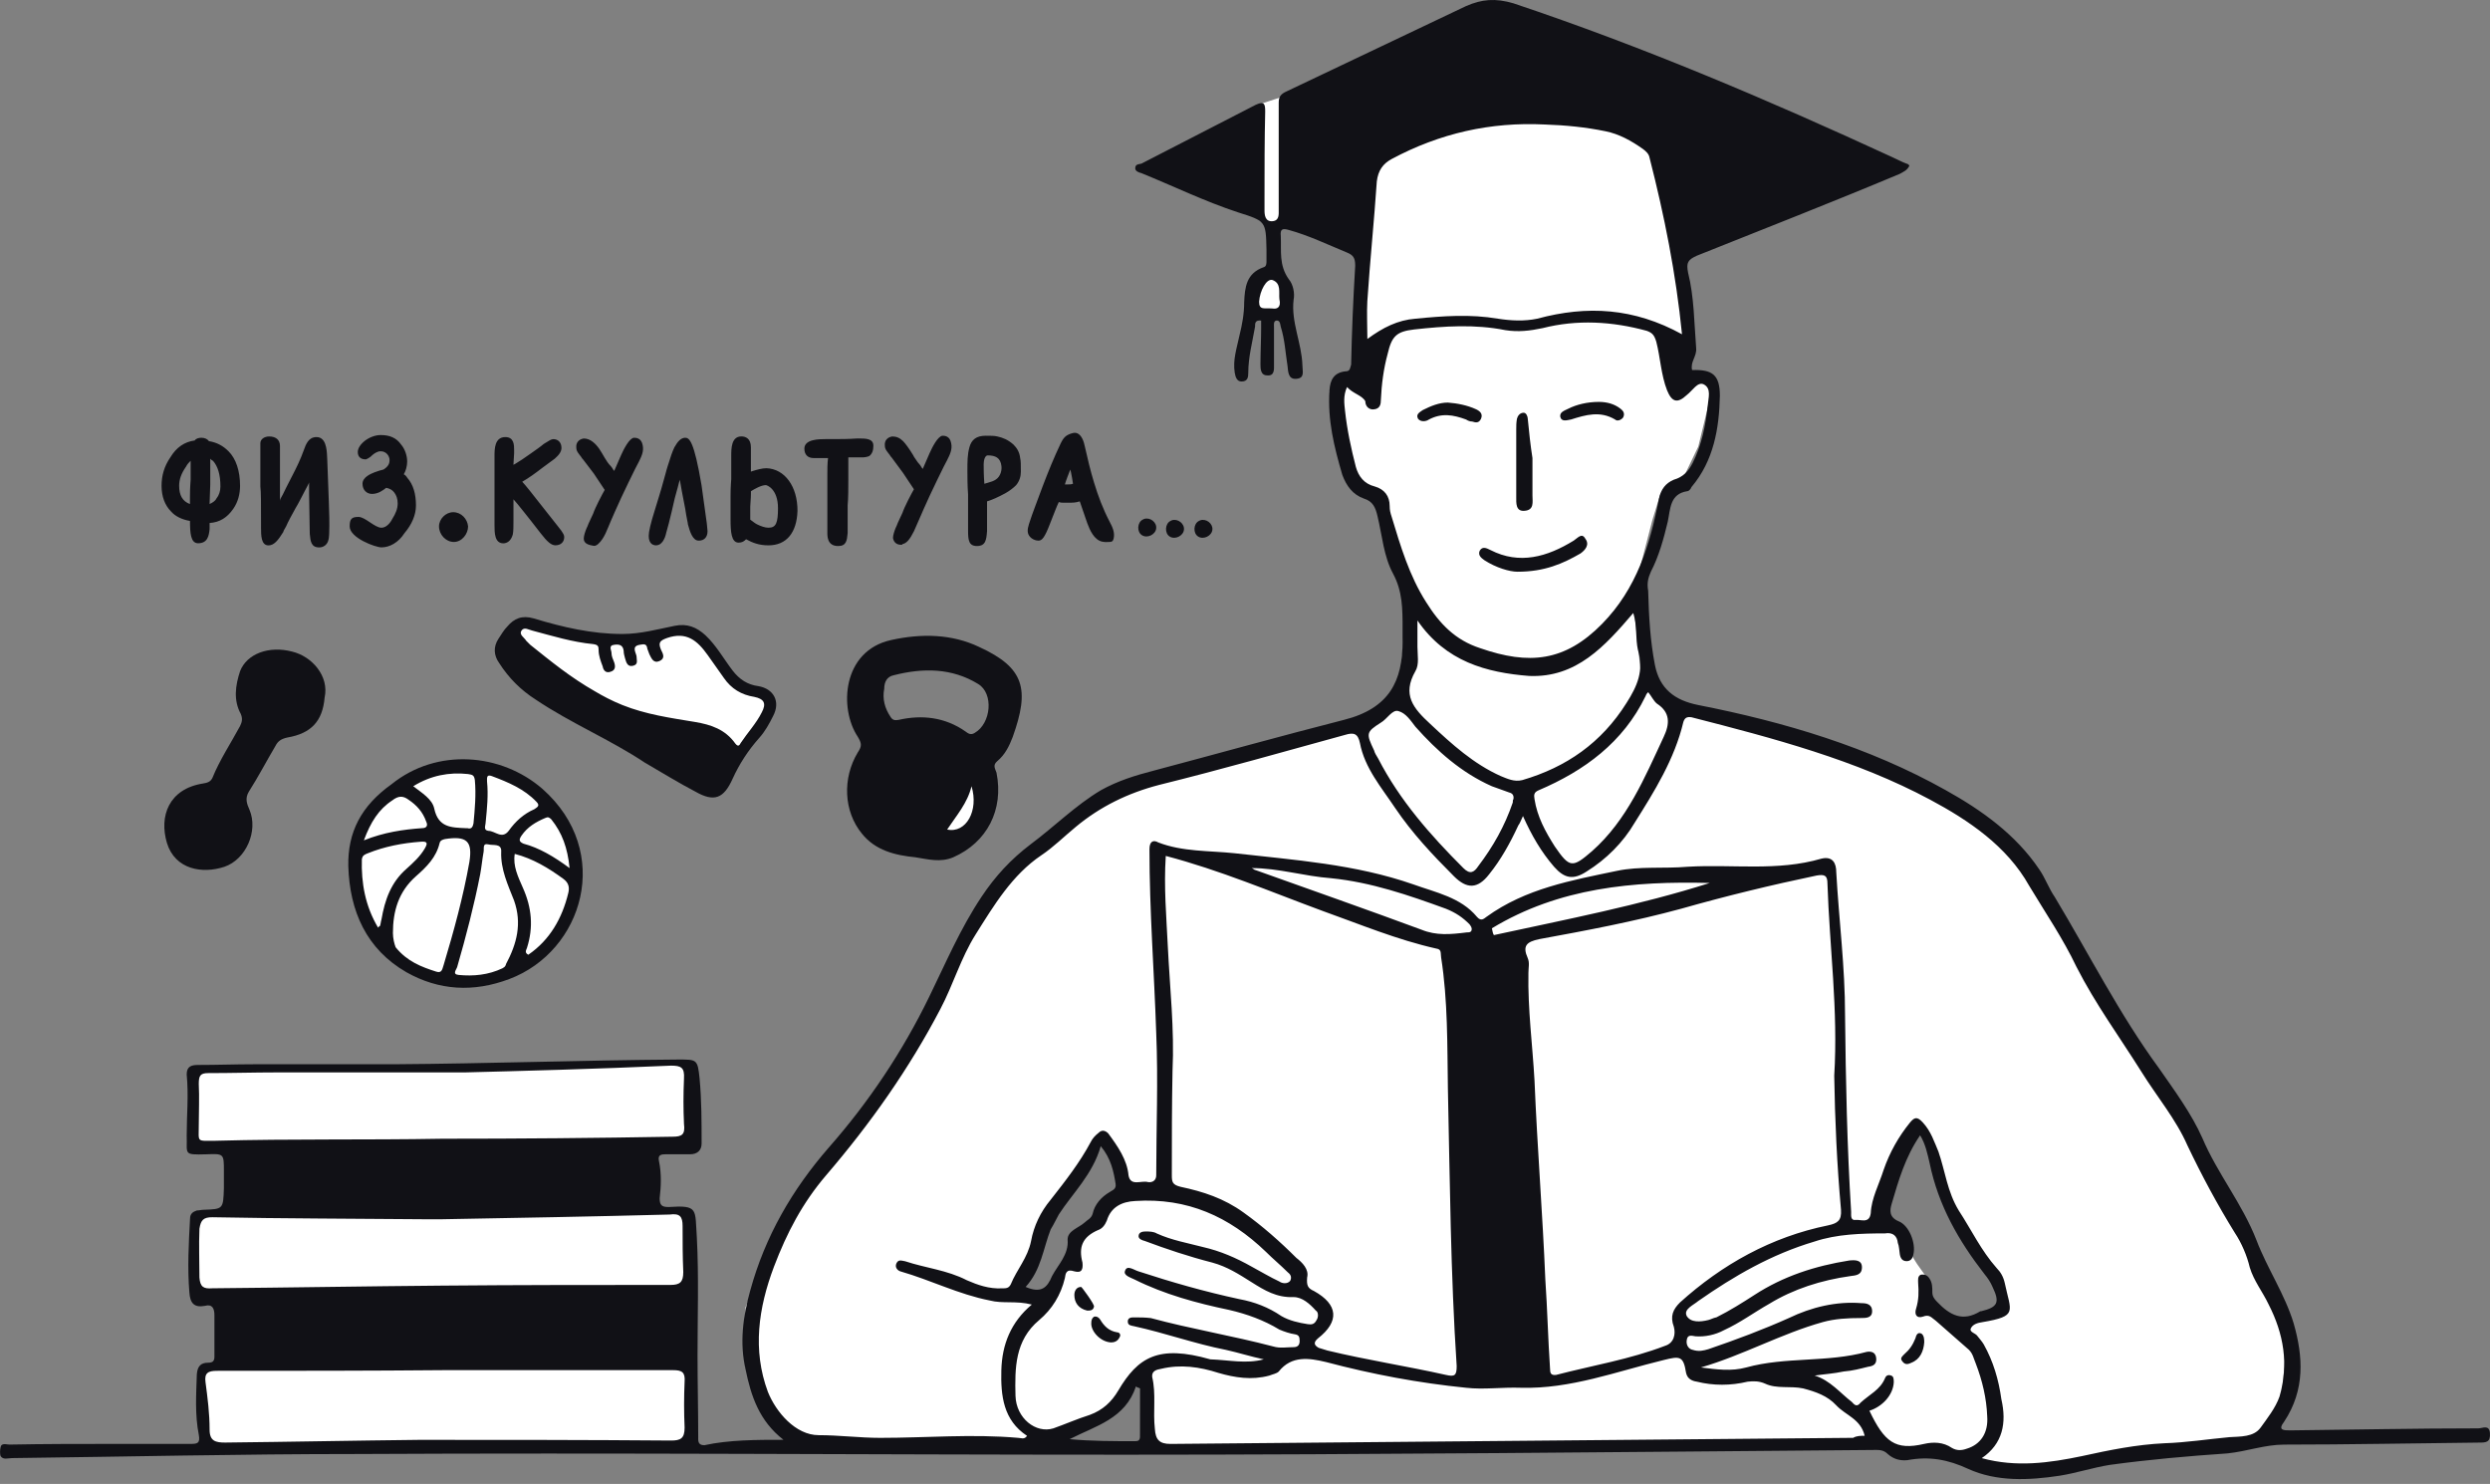 <svg height="267" viewBox="0 0 448 267" width="448" xmlns="http://www.w3.org/2000/svg"><rect x="0" y="0" width="448" height="267" fill="#808080" stroke="none"/><g fill="none"><path d="m176.781 15.552-.246.123c-.973.486-1.096 2.192-.123 2.802.973.61 2.432-.123 2.555-1.219.13-1.102-1.09-2.075-2.186-1.706zm4.994.24-.246.123c-.973.486-1.096 2.192-.123 2.802s2.432-.123 2.555-1.219c.13-1.096-1.09-2.069-2.186-1.706zm5.117 0-.246.123c-.973.486-1.096 2.192-.123 2.802s2.432-.123 2.555-1.219c.123-1.096-1.09-2.069-2.186-1.706zm-178.357-14.242c-.246-.363-.733-.61-1.336-.61-.486 0-.973.123-1.219.486-1.829.246-3.288 1.219-4.384 3.042-1.096 1.582-1.582 3.288-1.582 5.11 0 1.946.61 3.528 1.706 4.624.733.85 1.946 1.459 3.411 1.706 0 2.192.123 4.014 1.459 4.014 1.706 0 1.946-1.336 2.069-2.555v-1.09c1.829-.123 3.165-.973 4.261-2.555.85-1.219 1.219-2.678 1.219-4.138 0-2.678-.733-4.87-2.069-6.206-.979-.979-2.075-1.589-3.534-1.829zm2.069 8.152c0 .85-.246 1.582-.733 2.192-.246.486-.733.733-1.219.973l.123-3.528v-4.624c.123.123.363.363.486.363.856.973 1.342 2.438 1.342 4.624zm-5.357-4.624v3.411c0 .246-.123 1.219-.123 3.042v1.336c-1.336-.486-1.946-1.582-1.946-3.288 0-1.096.363-2.192 1.219-3.411.24-.48.603-.843.85-1.09zm24.547-.85c-.058-1.368-.266-3.411-1.907-3.411-1.414 0-1.894 1.258-2.296 2.393-.564 1.589-1.297 3.106-2.082 4.605-.37.7-.726 1.407-1.083 2.121-.201.402-.402.804-.59 1.206-.136.285-.519.817-.519 1.128 0-.363 0-.85 0-1.219 0-1.336 0-2.678 0-4.014 0-.733 0-1.829 0-2.678s0-1.459 0-1.946c0-1.096-.733-1.706-1.946-1.706-.85 0-1.582.486-1.582 1.219v6.693 1.096c.123.973.123 2.802.123 7.426 0 1.336 0 3.165 1.336 3.165.973 0 1.706-.85 2.678-2.432 0-.123.123-.363.486-.973.363-.85 1.096-2.192 1.706-3.288.61-.973 1.096-2.069 1.829-3.411.246-.486.486-.85.61-1.219v2.069l.123 7.186c.123 1.336.246 2.432 1.706 2.432.707 0 1.317-.415 1.569-1.083.162-.428.195-.888.214-1.349.078-1.965.006-3.93-.065-5.895-.091-2.503-.188-5.007-.279-7.503-.019-.182-.019-.389-.032-.61zm13.801 3.288c.363-.61.61-1.459.61-2.315 0-.973-.363-2.192-1.096-3.042-.85-1.219-2.069-1.706-3.651-1.706-2.069 0-4.138 1.706-4.138 3.042 0 .85.486 1.336 1.459 1.336.246-.123.363-.123.85-.486.363-.363.85-.733 1.219-.85.246-.123.486-.123.61-.123.973 0 1.582.85 1.582 1.582 0 .486-.123 1.096-1.096 1.706-.486.123-.973.246-1.582.486-.61.246-2.192.85-2.192 2.069 0 1.096.733 1.829 1.706 1.829 1.096 0 1.946-.61 2.555-1.096.61.123 1.096.363 1.459.85.363.486.61 1.096.61 1.946 0 .973-.363 1.829-.973 2.802-.363.733-1.096 1.582-1.946 1.582-.61 0-1.336-.486-2.069-.973s-1.459-.973-2.069-.973c-1.219 0-1.582.363-1.582 1.706 0 2.069 4.624 3.774 5.72 3.774 1.459 0 3.042-.85 4.138-2.555 1.336-1.582 2.069-3.288 2.069-4.994 0-2.069-.486-3.774-1.582-4.994-.123-.24-.363-.486-.61-.603zm8.891 6.816c-1.336 0-2.555 1.219-2.555 2.555 0 1.459 1.219 2.802 2.678 2.802 1.459 0 2.555-1.459 2.555-2.802-.123-1.336-1.219-2.555-2.678-2.555zm13.755-3.898c-.61-.733-.973-1.219-1.336-1.582 1.096-.61 2.432-1.582 3.528-2.432l2.315-1.706c.85-.733 1.219-1.336 1.219-1.946 0-.973-.61-1.582-1.459-1.582-.363 0-.733.246-1.706.85-.733.61-1.459 1.096-2.315 1.706l-1.582 1.096c-.61.363-1.096.733-1.582.973l.123-2.069v-.61c0-.85 0-2.315-1.582-2.315-1.946 0-1.946 2.192-1.946 3.411v.246 1.219.85 1.096.733 2.432 1.336 2.925 1.582c0 1.336 0 3.288 1.582 3.288.486 0 1.336-.246 1.706-1.582.123-.486.123-1.706.123-2.678 0-.123 0-.363 0-.61 0-.486 0-1.096 0-1.829v-1.219l.733.85c.85 1.096 1.706 2.069 2.432 3.042l1.706 2.192c1.219 1.582 1.946 2.192 2.678 2.192.973 0 1.582-.61 1.582-1.459 0-.246 0-.61-1.219-2.069zm18.749-9.494c-.85.123-1.829 2.069-2.315 3.165l-1.219 2.802c-.246-.246-.363-.61-.61-.85-.869-.869-1.381-2.114-2.082-3.119-.649-.927-1.589-1.868-2.789-1.868-.85.123-1.459.733-1.336 1.706 0 .61.486 1.096.85 1.582.123.246.246.363.363.486l1.946 2.555 1.946 2.925c-.486.85-1.706 3.165-2.069 4.261-.363.733-.61 1.336-.85 1.829-.123.363-.246.61-.363.85-.246.61-.486 1.336-.486 1.829 0 .953.999 1.154 1.712 1.278.065.013.123.019.188.019s.13-.013.195-.032c.182-.058.337-.169.48-.292 1.161-1.018 1.66-2.717 2.27-4.092.259-.584.512-1.167.765-1.751 1.096-2.555 4.014-8.522 4.261-8.885.486-.973.973-1.946.733-3.042-.246-1.355-1.226-1.355-1.589-1.355zm12.173 8.522c-1.336-7.912-2.192-8.522-2.925-8.522s-1.336.61-1.946 1.706c-.363.733-.733 1.829-1.219 3.411-.246.733-.486 1.829-1.096 3.898-.123.486-.486 1.582-1.219 4.014-.733 2.315-1.096 3.898-1.096 4.624 0 1.582.973 1.706 1.336 1.706.973 0 1.582-1.096 1.829-2.315.246-.85.61-2.192.973-3.774.363-1.706.733-3.165 1.096-4.384.123-.486.246-.973.363-1.336.123.61.246 1.336.363 2.069l.61 3.165c.246 1.706.486 2.555.486 2.802.363 1.336.85 2.925 1.946 2.925.973 0 1.582-.61 1.582-1.706 0-.123 0-.123-.123-1.336zm11.686-3.042c-.733 0-1.706.246-2.802.61v-4.384c0-1.582-.973-1.946-1.706-1.946-1.829 0-1.829 2.192-1.829 3.528v4.138c0 .246-.123 1.219-.123 3.042v1.219 2.925c0 2.315.123 4.261 1.459 4.261.61 0 .973-.246 1.336-.61 1.096.61 2.315 1.096 4.014 1.096 3.288 0 5.11-2.315 5.234-6.206.019-4.391-2.296-7.555-5.584-7.672zm2.075 7.179c0 2.678-.363 3.528-1.706 3.528-.61 0-1.336-.246-2.069-.61-.486-.246-.85-.61-1.219-.85 0-.246 0-.61 0-.973 0-.61 0-1.219 0-1.336 0-.486.123-1.459.123-2.315v-.486c.61-.363 1.829-1.096 2.678-1.096.24 0 2.192.733 2.192 4.138zm14.365-12.536c-1.706.123-3.288.123-4.87.123h-.973c-1.096 0-3.774 0-3.774 1.706 0 1.096.61 1.706 1.706 1.706h.85.486.85.363c-.123.973-.123 1.946-.123 3.165v.973 3.651 2.678 2.925c0 .733 0 2.432 1.946 2.432 1.459 0 1.582-.973 1.706-2.315v-.246c0-.973 0-1.829 0-2.678 0-.61 0-1.336 0-2.069.123-1.336.123-3.042.123-4.747 0-.363 0-.85 0-1.459v-1.219c0-.486 0-.85 0-1.219h2.555c.486 0 .973-.123 1.219-.246.486-.363.733-.973.733-1.829 0-1.329-1.336-1.329-2.795-1.329zm15.214-.486c-.85.123-1.829 2.069-2.315 3.165l-1.219 2.802c-.246-.246-.363-.61-.61-.85-.363-.363-.61-.85-.973-1.336l-.123-.246c-.733-1.219-1.459-2.192-1.829-2.555-.61-.61-1.219-.85-1.946-.85-.85.123-1.459.733-1.336 1.706 0 .61.486 1.096.85 1.582.123.246.246.363.363.486l2.069 2.802 1.946 2.925c-.486.85-1.706 3.165-2.069 4.261-.363.733-.61 1.336-.85 1.829-.123.363-.246.61-.363.85-.246.61-.486 1.336-.486 1.829.123.733.61 1.219 1.459 1.219.123 0 .246 0 .246-.123.733-.123 1.336-.85 2.069-2.315 1.219-2.802 1.459-3.288 1.706-3.898 1.096-2.555 4.014-8.522 4.261-8.885.486-.973.973-1.946.733-3.042-.24-1.355-1.213-1.355-1.582-1.355zm12.782 1.582c-.973-.85-1.829-1.219-2.925-1.459-.486-.123-1.219-.123-2.069-.123-1.706 0-2.555.733-2.925 2.069-.363 1.336-.363 2.555-.363 4.261 0 .85 0 2.678.123 4.261v6.576c0 1.582.123 2.678 1.582 2.678 1.582 0 1.706-1.096 1.829-2.678 0-.61 0-1.582 0-3.042 0-1.096 0-1.829 0-2.315.85-.246 1.946-.733 3.288-1.459.85-.486 1.459-.973 1.946-1.459.61-.733.85-1.582.85-2.432 0-1.219 0-1.946-.123-2.432-.117-1.109-.603-1.842-1.213-2.445zm-2.14 4.261c-.013.538-.175 1.07-.486 1.511-.616.863-1.667.979-2.607 1.291-.123-1.582-.123-2.802-.123-3.528 0-.733.246-1.582.733-1.582 1.381 0 2.302.435 2.464 1.933.013.123.019.246.019.376zm16.635 2.555c-.629-2.069-1.141-4.183-1.608-6.291-.117-.532-.24-1.077-.486-1.563-.337-.674-.895-1.232-1.686-1.031-1.252.311-1.706.791-2.25 1.946-.577 1.213-1.122 2.445-1.641 3.69-1.051 2.516-1.997 5.078-2.944 7.64-.376 1.018-.752 2.036-1.077 3.074-.143.467-.279.96-.227 1.446.097.921 1.051 1.563 1.933 1.563.61 0 1.096-.486 2.069-3.042.733-1.829 1.219-3.165 1.582-3.898.363.123.61.123.973.123h.61c.85 0 1.459 0 2.192-.246.486 1.336.85 2.555 1.342 3.898.46 1.258 1.232 3.042 2.698 3.353.454.097.921.078 1.388.045.117-.006.233-.019.337-.071.201-.104.285-.337.337-.558.24-1.115-.233-2.056-.733-3.016-1.18-2.257-2.075-4.63-2.808-7.062zm-3.781.24c-.246.123-.733.123-.973.123h-.486c.246-.85.61-1.706.973-2.678 0 .123.123.363.123.486.123.61.246 1.219.363 2.069z" fill="#111116" transform="translate(29.054 77.823)"/><g transform="translate(152.403 114.4)"><path d="m24.093 24.994 1.096 4.987-.727 3.535-3.411 3.281-6.453.856-2.678-7.062 8.035-6.207z" fill="#fff"/><path d="m12.283 39.845c-3.651-.363-7.186-1.219-9.618-4.261-3.288-4.014-3.528-9.981-.733-14.611.733-1.096.733-1.582 0-2.802-3.411-5.11-2.802-15.461 5.966-17.406 5.48-1.219 10.96-1.096 15.824 1.219 8.282 3.774 9.131 7.672 6.09 16.194-.61 1.582-1.336 3.165-2.802 4.384-.85.733-.363 1.336-.123 2.069 1.336 6.693-1.706 12.542-7.789 15.221-2.309.966-4.501.357-6.816-.006zm-5.597-30.318c-.363 1.829.123 3.528 1.096 4.994.363.61.733.733 1.459.61 4.261-.973 8.398-.486 12.05 2.069.486.363.973.733 1.706.246 2.925-1.706 3.411-7.062.61-8.768-4.747-2.925-9.981-2.925-15.221-1.582-1.213.246-1.699 1.219-1.699 2.432zm11.323 25.325c3.411.733 5.72-3.411 4.384-7.789-.733 3.042-2.685 5.234-4.384 7.789z" fill="#111116"/></g><g transform="translate(88.977 111.027)"><path d="m3.515 2.555 2.678 5.966 11.446 8.035 16.68 7.549 8.522 2.432 3.165-4.624 2.555-3.042.973-4.138-1.706-1.219-3.042-.973-1.946-2.069-4.014-4.747-2.069-2.069-2.925-1.706-4.747 1.336-4.138.486-6.453-.123s-4.87-.85-5.11-.85c-.24 0-5.843-1.459-5.843-1.459l-2.069-.486z" fill="#fff"/><path d="m27.011 26.174c-6.206-4.138-13.269-7.062-19.598-11.323-2.678-1.706-4.87-3.898-6.576-6.576-.973-1.336-1.096-2.925-.123-4.384.486-.733.973-1.582 1.582-2.192 1.219-1.459 2.678-2.069 4.747-1.459 5.234 1.582 10.467 2.802 15.947 2.802 3.288 0 6.33-.85 9.371-1.459 2.315-.486 4.014.246 5.603 1.706 1.946 1.829 3.288 4.261 4.87 6.33 1.219 1.582 2.678 2.555 4.624 2.802 2.802.486 4.014 2.802 2.678 5.357-.733 1.459-1.459 2.802-2.555 4.014-1.946 2.192-3.528 4.624-4.747 7.302-1.582 3.528-3.288 4.261-6.693 2.315-3.042-1.582-5.966-3.411-9.131-5.234zm-8.885-12.782c1.219.733 3.042 1.706 4.87 2.432 4.261 1.706 8.645 2.315 13.029 3.042 2.925.486 5.48 1.336 7.302 3.898.486.61.733.363.973-.123 1.219-1.829 2.802-3.528 3.774-5.48.85-1.582.486-2.432-1.336-2.802-2.315-.363-4.138-1.459-5.48-3.411-.973-1.336-1.946-2.802-2.925-4.138-1.829-2.555-3.774-4.261-7.302-3.042-1.336.486-1.582.85-1.096 2.069.363.733.85 1.582-.246 2.069s-1.459-.486-1.829-1.219c-.123-.363-.246-.61-.363-.973-.123-.973-.61-.85-1.336-.733-1.582.246-.733 1.336-.61 2.069 0 .733.363 1.459-.61 1.706-.973.246-1.219-.486-1.459-1.336-.123-.486-.246-.85-.246-1.336-.123-1.096-.85-1.219-1.706-1.096-1.096.123-.486.973-.486 1.459 0 .61.246 1.096.486 1.706.246.733.246 1.459-.733 1.706-.733.246-1.219-.246-1.336-.973-.363-.973-.733-1.946-.733-2.925 0-.733-.123-.973-.973-1.096-3.774-.363-7.302-1.459-10.96-2.432-.61-.123-1.459-.733-1.946 0-.486.733.486 1.219.85 1.829.246.246.486.486.733.733 3.658 2.918 7.186 5.837 11.693 8.398z" fill="#111116"/></g><g transform="translate(62.647 136.579)"><path d="m.869 20.467.856 4.501 1.822 4.624 2.802 4.631 3.534 2.432 2.919 1.952 4.021.849 3.281.973 4.994-.363 5.233-1.946 5.241-3.657 2.918-4.378 1.829-4.994.363-4.993-.247-3.528-1.822-5.48-3.534-3.528-4.624-4.021-3.042-1.219-5.48-.85-4.994.363-4.26 1.343-4.748 2.801-4.014 3.405-2.678 6.213z" fill="#fff"/><path d="m7.808 4.514c8.158-6.576 19.722-5.603 27.147.85 12.782 11.323 7.302 29.216-5.966 34.21-6.453 2.432-12.659 2.069-18.502-1.219-7.186-4.138-10.227-10.96-10.467-19.112-.123-6.083 2.315-10.83 7.789-14.728zm.733 29.346c2.069 2.555 4.624 3.528 7.302 4.384 1.096.363 1.096-.61 1.336-1.219 1.829-6.09 3.528-12.296 4.624-18.502.61-3.774-.486-4.747-4.384-4.138-.486.123-.85.246-.973.733-.61 2.555-2.315 4.261-4.261 5.966-3.165 2.802-4.138 6.33-4.138 10.227.006.96.253 1.939.493 2.549zm19.235 3.768c.123-.123.246-.123.363-.246.123-.123.246-.363.246-.486 1.946-3.651 2.925-7.302 1.459-11.446-1.096-2.802-2.432-5.603-2.315-8.768.123-1.582-1.459-1.096-2.315-1.336-1.096-.246-.733.733-.85 1.336-.246 1.336-.363 2.678-.61 4.014-1.096 5.603-2.555 11.2-4.138 16.68-.123.486-.973 1.336.246 1.459 2.678.259 5.357.013 7.912-1.206zm2.192-20.571c-.363 2.192.61 4.138 1.459 6.09 1.582 3.528 1.946 7.062.733 10.837-.123.363-.486.85.246 1.219 3.898-2.678 6.09-6.576 7.186-11.077.246-.973.123-1.829-.85-2.555-2.685-1.959-5.487-3.664-8.775-4.514zm-24.592 13.269c.123-.246.363-.246.363-.363.123-.363.123-.733.246-1.096.61-3.528 1.706-6.693 4.507-9.131 1.219-1.096 2.432-2.192 3.288-3.651.486-.85.61-1.336-.733-1.219-3.288.246-6.453.85-9.494 2.069-.61.246-.973.363-1.096 1.096-.123 4.261.603 8.398 2.918 12.296zm6.33-25.442c1.582 1.219 3.411 2.315 3.774 4.014.733 3.411 3.042 3.411 5.603 3.528h.363c.733.246.973-.246 1.096-.85.246-2.555.486-5.234.246-7.789-.123-.85-.363-.973-1.219-1.096-3.411-.37-6.699.24-9.864 2.192zm22.16 2.795c-2.192-2.315-5.11-3.528-8.035-4.624-.973-.363-.85.363-.85.973.246 2.432 0 4.87-.246 7.302 0 .61-.486 1.459.486 1.582 1.219 0 2.432 1.582 3.651 0 1.219-1.706 2.678-3.042 4.624-3.898.493-.357 1.096-.603.37-1.336zm-31.045 6.939c3.651-1.459 7.062-1.946 10.467-2.192.85 0 1.096-.486.733-1.219-.61-1.706-1.706-2.925-3.165-3.898-.973-.733-1.829-.733-2.925.123-2.432 1.589-3.891 3.904-5.11 7.186zm37.011 4.994c-.363-3.651-1.336-6.33-3.288-8.768-.363-.363-.61-.486-1.096-.246-1.706.733-3.165 1.582-4.261 3.165-.486.733-.486 1.096.363 1.459 2.802.739 5.48 2.322 8.282 4.391z" fill="#111116"/></g><path d="m58.406 125.509c-.363 4.261-2.432 6.453-6.693 7.186-1.096.246-1.706.61-2.192 1.582-1.582 2.678-3.042 5.48-4.747 8.158-.733 1.219-.363 2.192.123 3.288 1.582 3.774-.61 8.885-4.507 10.227-4.014 1.336-8.885.486-10.35-4.261-1.459-4.87.363-9.741 6.453-10.714.733-.123 1.336-.246 1.706-.973 1.336-3.288 3.288-6.206 4.994-9.371.363-.733.486-1.336.123-2.192-1.336-2.432-.973-5.11-.123-7.672 1.219-3.165 5.234-4.624 9.371-3.528 3.528.843 6.693 4.378 5.843 8.269z" fill="#111116"/><g fill="#fff"><path d="m287.341 16.577.752.058c3.751.292 7.298.602 7.841.764 1.219.363 11.81 8.768 11.933 9.494.052.306-.813 2.209-1.837 4.318l-.27.554c-1.364 2.785-2.886 5.718-2.886 5.718l-2.315 6.816 2.802 14.974-2.432 4.747.123 3.898h4.384l2.069 1.219s.363 2.315 0 3.042c-.056.333-.463 2.049-.89 3.822l-.129.532c-.471 1.948-.927 3.804-.927 3.804l-2.802 5.843-4.014 2.678-1.459 4.747-3.528 13.638 1.459 13.878s2.432 3.651 2.678 3.898c.123.123 4.994 2.432 4.994 2.432l15.221 4.014 20.085 6.33 14.851 7.549 8.522 6.693 8.645 14.125 9.008 15.824 14.851 23.619 10.817 19.248 4.747 10.96 1.706 6.693-.85 8.645-2.315 5.603-2.678 2.432-11.686 1.219-26.298 3.898h-8.158l-5.843-1.706-8.522-1.946h-5.11l-4.624-1.219-56.61.363-74.632.363-27.024.486-30.195-.486-5.11-.733-5.11-6.693-2.432-6.816v-10.714l3.042-7.549 3.651-9.131 4.261-6.816 9.864-11.686 10.227-15.707 6.693-13.269 6.816-11.81 15.707-13.638 6.33-3.411 12.906-4.624 11.077-3.042 14.611-3.898 9.008-3.165s3.651-5.843 3.651-5.11c0 .373.19-2.501.376-5.414l.038-.602c.166-2.603.318-5.06.318-5.06v-5.48l-3.165-8.282-2.315-7.912-4.261-2.432-2.315-8.768-1.459-7.912 1.219-2.315 4.261.123-.733-11.686v-11.323l-11.686-4.261-2.432-.486h-2.069l-1.459-1.096-2.069-9.741-1.582-5.48 4.014-5.48 6.33-2.069 45.533-.733s4.419.299 8.813.637zm-83.125 232.746c-.974 0-1.977.608-2.039 1.824v.486c-.856 0-1.706.61-1.706 1.706v.123l-.123.123c-.123.117-.363.24-.61.363-.117 0-.24.123-.363.123-.486.24-.85.363-1.336.486-.486.123-.85.363-1.336.486-.733.246-1.096.61-1.219 1.096h-1.706c-.973 0-1.706.856-1.706 1.706h-.486l-.126-.005c-1.092.019-1.05 1.832.126 1.951l.184-.019c.183-.035.364-.104.549-.104.246-.123.493-.123.733-.123s.363.123.486.123c.123.123.363.123.486.123l.426-.013c.553-.032 1.056-.11 1.643-.11.685-.077 1.37-.154 2.085-.171l.433-.002c.291.004.588.019.893.05.123.123.363.123.486.123.75.152 1.591.301 2.412.309l.306-.004c.407-.015.804-.07 1.18-.181.108.027.222.043.34.046l.179-.004c.361-.027.74-.162 1.064-.404.37 0 .61-.24.733-.363.486-.733.726-1.219.357-1.829-.246-.61-.37-.973-.733-1.096.123-.85.123-1.829.123-2.678 0-.856 0-1.706.123-2.315.056-1.161-.802-1.767-1.726-1.82zm140.409-44.195-.123.123c-2.069 2.678-5.966 8.522-4.994 11.933v.123c-.123 1.706 0 2.678 1.459 3.898.61.61 1.219 1.336 1.829 2.192.363.486.733.973 1.096 1.336-.123.123-.123.486 0 .85.486 1.219 1.459 2.432 2.315 3.651.123.123.123.123.123.363 0 .24 0 .486.123.733.123 1.706.246 3.528 1.336 4.87.486.733 1.219 1.219 2.069 1.459.123.123.246.123.363.246.006 0 .123 0 .246.123 1.946.85 8.522 1.219 9.864-.85 1.219-1.946-.61-4.384-1.946-6.206-.123-.246-.363-.486-.486-.61-.363-1.096-1.096-2.192-1.829-3.288-.272-.457-.548-.845-.823-1.268l-.273-.438c-.486-.85-1.096-1.706-1.706-2.432-1.582-2.678-2.802-5.48-4.014-8.522-.486-3.042-1.096-5.966-2.678-8.768-.123-.123-.123-.123-.123-.246 0-.123-.123-.123-.123-.246v-.123c-.733-1.096-2.432 0-1.706 1.096zm-145.957.61c-.733 0-1.459.486-1.582 1.096-.123.123-.363.486-.363.85v.486c-.123 0-.363.123-.486.363-.363.486-.486 1.096-.733 1.582-.363.123-.733.486-1.096 1.096s-.61 1.336-.85 1.946c-.123.486-.363.973-.486 1.336 0 .123 0 .123-.123.123l-.123.123c-.486.123-.85.486-1.096 1.096-1.582 1.706-2.802 3.898-3.651 5.966-.123.486-.246.85-.363 1.219-.123.363-.246.85-.363 1.219-.363 0-.733.363-.85.733-.117.37-.363.733-.486 1.096-.676.114-1.143.432-1.399 1.057l-.06.163c-.123.363-.363.733-.486 1.219h-.123c-.85.486-1.219 1.706-.733 2.678.486.486.85.85 1.582 1.219.363 0 .85.123 1.096.363.707.85 1.926.85 2.659.123.363-.363.486-.85.486-1.459.733-.486 1.219-1.459 1.459-2.069.035-.035.07-.07.103-.103l.137-.137c.005-.005.007-.007.007-.007l.185-.185.061-.061c.123-.123.123-.123.123-.246 0-.123.123-.123.123-.246.123-.363.123-.85.123-1.219.106 0 .297-.091.427-.268l.059-.096c.733-.733 1.219-1.582 1.582-2.432.103-.405.12-.725.123-1.034l.001-.185c.363-.123.733-.363.85-.733.123 0 .123-.123.123-.123.486 0 1.096-.123 1.459-.486.61-.486.973-.973 1.336-1.582.246-.363.363-.61.61-.973.363-.486.486-1.219.363-1.946 0-.123.123-.363.363-.486.123-.123.123-.246.246-.363.123-.123.123-.246.123-.363.85-.123 1.946-.85 2.315-1.706 0-.123 0-.123.123-.246 0-.123.123-.123.123-.246.85-.733.733-2.432-.363-3.042v-1.946c0-.85-.363-1.219-.85-1.582-.123-.85-.733-1.582-1.706-1.582z"/><path d="m227.872 49.787s-1.459 1.946-1.582 2.069c0 .123-1.096 2.678-1.096 2.802 0 .123.486 1.706.486 1.706h4.384s1.096-.486 1.096-.733c0-.123-.123-3.898-.363-4.014-.123-.123-1.219-2.069-1.219-2.069h-1.706z"/><path d="m35.15 192.229h33.114l29.825-.733 22.16-.733h3.528v3.898l.85 6.693-.487 3.411-5.48 1.219-1.945.733-81.688-.85-1.096-2.678.733-8.282z"/><path d="m35.396 218.89 4.014-1.219h70.858 12.173l1.459 2.432.363 12.296s-3.651 2.432-4.261 2.432c-.486 0-85.222-1.946-85.222-1.946l-.486-4.994zm.973 27.147 3.651-1.096 83.394 1.096s1.459 2.069 1.219 2.432c-.123.363 0 10.714 0 10.714s-1.946.363-2.678.733c-.733.363-40.176.733-40.176.733l-45.533-.61v-4.624-9.494h.123z"/></g><path d="m447.987 257.846c-.123-1.582-1.336-.85-2.069-.85-11.323 0-22.523.246-33.846.363-1.219 0-2.315 0-1.096-1.582 3.774-5.72 3.411-11.686 1.706-17.653-1.582-5.234-4.747-9.864-6.693-14.974-2.555-6.576-7.062-12.05-9.741-18.386-1.946-4.384-4.994-8.522-7.789-12.542-7.062-9.618-12.542-20.454-18.749-30.798-1.096-1.582-1.706-3.411-2.802-4.994-4.261-6.33-10.467-10.714-16.803-14.242-13.878-7.789-29.099-12.296-44.56-15.338-4.261-.85-6.939-2.925-7.789-7.186-.85-4.384-1.096-8.768-1.219-13.392-.246-1.336 0-2.315.486-3.411 1.459-2.802 2.315-5.966 3.042-9.008.486-2.315.363-4.994 3.528-5.48.246 0 .61-.363.733-.733 4.014-4.747 4.994-10.59 5.11-16.434 0-3.774-1.336-4.747-4.994-4.624-.363-1.459.85-2.432.733-3.898-.363-4.624-.363-9.254-1.459-13.638-.363-1.829 0-2.315 1.582-3.042 12.173-4.87 24.346-9.618 36.525-14.728.61-.363 1.336-.61 1.706-1.459-.123-.246-.363-.363-.486-.363-.973-.363-1.829-.85-2.678-1.219-22.16-10.227-44.8-19.845-68.056-27.634-3.288-.973-5.72-.733-8.522.486-10.714 5.11-21.55 10.227-32.264 15.338-1.096.486-1.459.973-1.459 2.069v19.235c0 .85.123 1.946-1.096 2.069-1.336.123-1.459-1.096-1.459-1.946 0-.733 0-1.582 0-2.315 0-5.234 0-10.35.123-15.461 0-1.336-.123-1.946-1.706-1.219-6.816 3.528-13.755 7.062-20.578 10.59-.61.123-1.096.123-1.096.85 0 .486.61.733 1.096.85 5.72 2.315 11.446 5.11 17.406 7.062 4.994 1.582 4.994 1.582 5.11 6.693v2.069c0 .363 0 .973-.486 1.096-3.165 1.096-3.411 3.651-3.528 6.33 0 2.069-.363 4.014-.85 5.966-.486 2.315-1.219 4.384-.85 6.693.123.733.363 1.582 1.219 1.582 1.096 0 1.219-.733 1.219-1.582 0-2.802.733-5.48 1.219-8.282 0-.61 0-1.219 1.096-1.096v1.219c0 2.192-.123 4.507-.123 6.576 0 .85 0 2.069 1.219 2.069 1.336.123 1.219-1.096 1.219-1.946 0-2.069 0-4.384 0-6.693 0-.363-.123-1.096.363-1.219.733-.123.733.61.85 1.096.733 2.315.85 4.747 1.219 7.062.123 1.096.123 2.432 1.582 2.315 1.582-.123 1.096-1.336 1.096-2.432-.123-4.014-2.069-7.789-1.582-11.81.246-1.219-.123-2.802-.85-3.651-1.829-2.555-1.336-5.11-1.459-7.789-.123-1.219.246-1.459 1.459-1.096 3.528.973 6.816 2.555 10.35 4.014 1.219.486 1.582.973 1.582 2.432-.363 5.966-.61 11.81-.733 17.776-.246.85-.246 1.219-1.096 1.219-1.946.246-2.678 1.459-2.802 3.411-.363 5.357.85 10.227 2.315 15.221.733 1.946 1.829 3.528 3.898 4.261 1.582.486 2.069 1.582 2.432 3.165.85 3.528 1.096 7.186 2.802 10.35 1.706 3.165 1.706 6.33 1.706 9.864v2.315c0 7.062-2.315 12.05-10.59 14.125-11.446 2.925-22.763 6.09-34.21 9.131-3.288.85-6.453 1.829-9.494 3.528-4.507 2.678-8.398 6.576-12.659 9.741-3.528 2.678-6.33 5.72-8.768 9.371-3.898 5.843-6.453 11.933-9.494 18.139-4.747 9.741-10.837 18.872-18.016 27.024-6.576 7.549-11.446 15.947-14.125 25.688-1.336 4.747-1.946 9.494-.85 14.242.973 4.747 2.432 9.254 6.816 12.659-4.87 0-9.741 0-14.242.973-1.219 0-1.096-.85-1.096-1.582 0-4.87-.123-9.618-.123-14.611 0-7.062.246-14.125-.123-21.181-.363-5.11.363-5.843-5.11-5.48-1.219 0-1.582-.363-1.582-1.582.246-2.069.363-4.384-.123-6.693-.246-1.096.363-1.219 1.219-1.219h4.384c1.336 0 2.069-.733 2.069-1.946 0-3.898 0-7.789-.363-11.686-.363-3.528-.486-3.411-4.014-3.411-17.043.123-34.086.733-51.13.85-8.398 0-16.68 0-25.202 0-3.165 0-6.453.123-9.864.123-1.219 0-2.069.246-2.069 1.706.363 3.774 0 7.302 0 10.96.123 3.411-.733 3.528 3.528 3.411 3.165-.123 3.165-.123 3.165 3.042v3.042c-.123 3.774-.123 3.774-3.651 3.898-.363 0-.85.123-1.219.123-.733.246-1.219.61-1.219 1.459-.246 4.507-.486 8.885-.123 13.269.123 1.946.85 2.802 2.802 2.432 1.336-.363 1.706.486 1.706 1.706v7.426c0 .733-.246 1.096-1.096 1.096-1.336 0-1.946.61-2.069 2.069-.123 3.774-.363 7.302.363 10.96.246 1.459-.246 1.582-1.459 1.582-4.624 0-9.008 0-13.638 0-6.33 0-12.659 0-18.995.123-.486 0-1.459-.363-1.582.486-.123.486-.123 1.219 0 1.582.486.733 1.336.363 2.069.363 20.454-.246 41.149-.733 61.726-.733 46.266-.246 92.285.123 138.421.123 44.8 0 89.723-.486 134.53-.85 1.096 0 1.946-.123 2.802.733 1.096.973 2.315 1.219 3.528 1.096 3.898-.733 7.302-.123 10.96 1.582 5.11 2.315 10.837 2.069 16.434 1.219 3.042-.486 5.966-1.459 9.008-1.946 7.062-.973 14.125-1.582 21.181-2.069 3.528-.363 6.693-1.582 10.227-1.582 11.563 0 23.373-.246 35.059-.363 1.206-.006 2.062-.006 1.939-1.712zm-219.019-202.339c-1.459-.123-2.432.363-2.432-1.219.123-1.946 1.336-4.261 2.432-3.898 1.582.61 1.096 2.192 1.219 3.411.363 1.589-.486 1.829-1.219 1.706zm-190.16 149.744c-3.528 0-3.042.363-3.042-2.802 0-2.432.123-4.994 0-7.426 0-1.459.246-1.946 1.706-1.946 4.138 0 8.282-.123 12.296-.123h33.846c9.741-.246 23.496-.61 37.134-1.219 1.829 0 2.432.363 2.315 2.315-.123 2.925-.123 5.48 0 8.158.246 1.946-.363 2.315-2.069 2.315-13.755.246-27.634.363-41.395.363-13.645.246-27.16 0-40.792.363zm-.61 26.544c-1.582.123-2.192-.246-2.315-1.946 0-2.925-.123-5.72 0-8.768.246-1.582.733-2.069 2.315-2.069 12.659.246 25.565.246 38.23.363h3.042c13.755-.246 27.27-.486 41.026-.85 1.829-.246 2.315.363 2.315 2.069 0 2.802 0 5.48.123 8.282 0 1.829-.61 2.315-2.315 2.315-13.755 0-27.27 0-41.026.123-13.762.117-27.64.357-41.395.48zm84.976 16.797c-.123 2.802-.123 5.48 0 8.282 0 1.946-.733 2.315-2.432 2.315-15.098-.123-30.072-.123-45.286-.123-11.686.123-23.256.363-34.942.486-1.706 0-2.802-.246-2.802-2.315 0-2.925-.363-5.72-.733-8.522-.246-1.706.486-2.069 2.069-2.069 13.755 0 27.394 0 41.026-.123h41.026c1.589 0 2.198.37 2.075 2.069zm173.363-124.056c.61.733.973 1.582 1.582 2.069 2.432 1.582 2.315 3.651 1.219 5.966-3.411 7.302-6.576 14.974-12.906 20.578-3.528 3.042-4.014 3.042-6.693-.85-1.706-2.678-3.165-5.357-3.651-8.522-.123-.733-.123-1.219.733-1.582 8.282-3.528 15.221-8.645 19.235-16.92.117-.253.117-.37.48-.739zm-41.512-8.152c0-1.336 0-2.802 0-4.747 5.11 7.426 12.419 9.371 20.085 9.981 8.522.363 13.638-5.357 18.749-11.323.733 2.315.363 4.624.85 6.693 1.096 3.651-.123 6.453-2.069 9.494-4.507 7.186-10.837 11.563-18.749 13.878-1.459.363-2.678-.246-3.898-.733-4.87-2.192-8.768-5.72-12.659-9.371-3.042-2.802-5.11-5.234-2.678-9.494.733-1.213.37-2.918.37-4.378zm-9.014-62.213c.486-7.302 1.219-14.365 1.706-21.55.246-1.946 1.096-3.165 2.678-4.014 8.645-4.624 17.776-6.693 27.517-6.206 3.774.123 7.426.486 10.96 1.219 2.432.486 4.624 1.706 6.693 3.165.486.363 1.096.85 1.219 1.582 2.678 10.467 4.747 20.818 5.843 31.778-8.645-4.747-17.043-5.234-26.051-2.802-2.315.486-4.747.363-7.062 0-4.994-.85-9.864-.486-14.851 0-3.165.246-5.843 1.582-8.645 3.651-.006-2.438-.123-4.754-.006-6.822zm4.384 38.834c-.246-.733-.363-1.219-.363-1.946 0-1.829-.973-3.042-2.678-3.528-1.946-.486-2.925-1.829-3.411-3.528-.85-3.288-1.582-6.693-1.946-10.104-.123-1.219-.363-2.678.363-4.261 1.096 1.219 2.678 1.459 3.288 2.555 0 .973.733 1.582 1.582 1.459 1.096-.123 1.219-.973 1.219-1.706.123-2.802.486-5.603 1.219-8.282.733-3.165 1.582-4.014 4.747-4.384 5.48-.61 10.96-.973 16.434.123 2.315.363 4.384.123 6.693-.363 6.206-1.582 12.542-1.219 18.749.486.973.363 1.336.733 1.706 1.946.733 2.802.85 5.966 1.946 8.768.85 2.069 1.829 2.432 3.528.85 1.096-.85 1.946-2.432 3.042-1.946 1.459.733.85 2.432.733 3.898-.363 3.528-1.096 7.062-2.678 10.227-.733 1.459-1.706 2.555-3.411 3.042-1.459.61-2.315 1.706-2.678 3.411-1.582 8.282-4.014 16.194-10.227 22.523-6.693 6.816-13.146 7.426-21.914 4.384-4.507-1.459-7.302-4.384-9.741-8.282-3.035-4.754-4.617-10.11-6.2-15.344zm-1.946 37.011c1.096-.61 2.069-2.432 3.165-2.069 1.336.363 2.192 1.706 3.042 2.802 3.898 4.384 8.282 8.282 13.755 10.714 1.096.363 1.946.733 3.042 1.096.486.123.973.363.85 1.219-.123.123-.123.363-.123.61-1.459 4.261-3.528 7.912-6.206 11.446-.733 1.096-1.459 1.582-2.678.363-5.966-5.966-11.446-12.173-15.338-19.722-.363-.61-.61-.973-.733-1.459-1.453-3.055-1.453-3.294 1.226-5zm-65.741 121.138c-.123-4.994-.123-9.981 4.261-13.638 2.315-1.946 3.898-4.507 4.624-7.549.123-.85.246-1.706 1.706-1.219 1.336.363 1.582-.363 1.459-1.582-.733-2.802 0-4.624 2.802-5.843.733-.246 1.219-.85 1.582-1.706.733-2.432 2.678-3.411 5.11-3.528 9.371-.61 16.92 2.802 23.496 9.131 1.219 1.219 2.678 2.432 3.898 3.651.486.363.85.85.486 1.582-.486.61-1.459.486-1.946.123-1.582-.733-3.411-1.829-4.994-2.678-2.802-1.582-5.603-2.802-8.768-3.528-2.802-.733-5.603-1.219-8.282-2.432-.61-.363-1.336-.363-2.069-.363-.486 0-1.219.123-1.219.85 0 .486.61.733 1.096.85 3.898 1.459 7.912 2.802 12.173 3.898 2.678.733 4.747 2.069 7.062 3.528s4.507 2.802 7.549 2.678c1.582 0 2.925 1.219 4.014 2.432.486.246.486 1.219.123 1.706-.363.733-.85.85-1.582.733-1.582-.246-3.288-.61-4.747-1.459-2.315-1.582-4.87-2.555-7.549-3.042-6.206-1.336-12.173-3.042-18.139-4.994-.85-.246-2.069-1.219-2.432-.123-.363.85.973 1.219 1.706 1.582 5.357 2.678 11.2 4.261 17.043 5.48 3.165.733 6.206 1.829 9.008 3.528.85.363 1.946.733 2.802.85.733.123.85.486.85 1.219 0 .733-.363 1.096-1.096 1.096-1.219 0-2.432.246-3.651-.123-7.426-1.946-14.851-3.165-22.037-5.11-1.096-.123-1.946-.123-3.042-.123-.363 0-1.096 0-1.096.733 0 .733.61.733 1.096.85 5.603 1.219 10.96 3.165 16.557 4.261 2.192.486 4.507 1.219 6.816 1.706-3.165.85-6.206.123-9.618 0-9.371-2.678-13.029-.363-16.557 5.603-1.219 2.069-2.802 3.528-5.11 4.384-2.315.733-4.507 1.706-6.576 2.432-3.158.973-6.693-1.829-6.809-5.843zm6.57-21.55c-.85 2.069-1.946 3.165-4.747 1.946 2.802-3.042 3.165-6.939 4.507-10.35.61-.973.973-1.829 1.459-2.678 2.432-3.774 6.09-7.186 7.549-12.296 1.829 2.192 2.315 4.507 2.678 6.816.123.973-.61 1.096-1.096 1.459-1.459.85-2.678 2.192-3.042 3.898-.246.85-.973 1.096-1.459 1.582-1.096.973-3.042 1.459-3.042 3.042.24 2.685-1.712 4.514-2.808 6.583zm48.581-65.741c6.816 2.432 13.515 5.234 20.578 6.816.973.123.733.85.85 1.582 1.219 7.789 1.096 15.707 1.219 23.619.363 16.557.486 33.36 1.582 49.917 0 1.706-.363 1.946-1.946 1.582-7.062-1.582-14.242-2.678-21.304-4.384-.486-.123-1.096-.363-1.582-.486-.85-.486-.973-.973-.123-1.706 3.898-3.042 3.651-6.09-.733-8.522-1.096-.486-1.336-.973-1.219-2.432.363-1.459-.85-2.678-1.946-3.528-2.925-2.925-6.09-5.72-9.494-8.158-3.528-2.555-7.302-3.774-11.323-4.624-1.459-.363-1.582-.85-1.582-2.069 0-6.453 0-12.542.123-18.749.363-7.549-.486-14.974-.85-22.523-.246-5.234-.733-10.59-.363-16.194 9.728 2.549 18.859 6.446 28.113 9.858zm-12.666-7.672c4.87 0 9.371 1.459 14.365 1.829 7.186.733 13.878 3.042 20.578 5.48 1.829.733 3.042 1.582 4.261 2.802.246.363.486.61.363 1.096-.123.363-.486.363-.85.363-2.925.363-5.48.61-8.158-.486-9.864-3.651-19.968-7.186-29.826-10.714-.246-.006-.363-.246-.733-.37zm-20.085 102.266c0 .733-.363.85-.85.85-3.898 0-7.789 0-11.81-.363 4.747-2.432 9.981-3.651 11.933-9.494.246.246.61.246.733.363-.006 2.925-.006 5.843-.006 8.645zm128.317.246c-40.909.363-81.934.733-122.837 1.096-1.946 0-2.678-.733-2.802-2.678-.363-3.165.246-6.33-.486-9.371-.123-1.096.85-1.336 1.582-1.459 3.528-.85 6.939-.363 10.35.733 2.925.85 5.966 1.336 9.131.486.61-.246 1.336-.363 1.706-.733 2.315-2.925 5.48-2.432 8.522-1.706 8.282 2.192 16.68 3.774 25.202 4.624 3.165.363 6.453-.123 9.864 0 8.885.246 17.166-2.925 25.688-4.994 2.925-.733 3.528-.733 4.014 2.315.246 1.096 1.096 1.459 1.946 1.582 2.925.733 6.09.733 9.131 0 1.096-.123 2.069-.123 3.165.363 2.069.973 4.507.363 6.816.85 2.315.61 4.384 1.336 5.966 3.042 1.706 1.829 4.384 2.432 5.11 5.48-.726 0-1.459 0-2.069.37zm-2.192-41.032c.123 1.946-.61 2.432-2.315 2.802-10.227 2.069-19.112 7.062-26.661 13.878-1.219 1.219-1.829 2.432-1.096 4.384.363 1.336 0 2.925-1.582 3.411-6.33 2.432-13.029 3.528-19.598 5.234-.973.123-1.096-.363-1.096-1.096-.363-5.357-.486-10.837-.85-16.07-.486-11.81-1.459-23.859-1.946-35.792-.363-6.453-1.219-12.782-1.096-19.358 0-.973.246-1.829-.123-2.678-.973-2.192-.246-2.925 2.069-3.411 8.645-1.582 17.043-3.165 25.565-5.48 8.158-2.315 16.194-4.261 24.346-5.966 1.459-.246 1.946 0 1.946 1.459.363 11.323 1.946 22.763 1.219 34.573.123 7.802.486 15.96 1.219 24.112zm-62.453-49.424c-.246-.363-.246-.85-.363-1.219 12.05-7.302 25.442-8.522 39.203-8.158-12.666 4.021-25.934 6.576-38.84 9.378zm85.099 92.402c-.973.363-1.829.363-2.678-.123-1.582-1.096-3.411-1.096-4.994-.733-5.234 1.219-7.186-.363-9.864-5.966 2.315-.733 4.261-2.802 4.384-5.11 0-.486 0-1.096-.486-1.219-.61-.246-.973.123-1.096.486-.85 2.069-2.802 2.925-4.384 4.384-.733.973-1.219.246-1.582-.123-2.069-1.582-3.898-3.898-6.693-4.747 1.706-.246 3.528-.363 5.234-.733 1.582-.123 2.925-.486 4.384-.85.973-.123 1.582-.486 1.459-1.582-.123-1.096-.973-1.219-1.706-1.096-7.062 1.946-14.611.85-21.667 2.802-2.678.733-5.357.363-8.158 0 7.549-2.192 14.488-6.09 21.914-8.158 2.192-.61 4.507-.733 6.816-.733.973 0 2.069 0 2.069-1.219 0-1.336-1.096-1.459-1.946-1.459-4.507-.363-9.008.733-13.029 2.678-4.624 2.069-9.494 3.898-14.488 5.603-.85.246-1.706.486-2.802.123-.733-.123-1.219-.85-1.096-1.706.123-1.096.85-.85 1.582-.733 1.706.123 3.528-.246 5.11-1.096 2.925-1.336 5.357-3.165 8.158-4.747 4.384-2.678 9.371-4.261 14.611-4.994.85-.123 2.069-.123 2.069-1.582 0-1.336-1.219-1.336-2.315-1.219-6.09.973-11.81 2.802-17.043 6.206-2.069 1.336-4.384 2.802-6.816 4.014-.61.123-.973.363-1.459.486-1.459.363-3.165.486-3.898-.733-.61-1.219 1.219-1.946 2.069-2.678 6.453-4.507 13.146-8.398 20.941-10.714 4.014-1.336 8.398-1.459 12.659-1.459 1.459-.246 2.192.486 2.315 1.706.246.61.246 1.336.363 2.069.123.733.486 1.219 1.219 1.219.733 0 1.096-.486 1.219-1.219.486-1.946-.733-5.234-2.678-5.966-1.706-.733-1.582-1.946-1.219-3.165 1.219-4.138 2.432-8.398 5.11-12.296.973 1.582 1.336 3.411 1.706 4.994 1.582 7.672 5.234 14.002 9.864 19.968.61.733 1.096 1.459 1.459 2.315 1.336 2.802.973 3.651-2.069 4.384h-.123c-3.165 1.946-5.48.733-7.789-1.706-.486-.486-.85-.973-.85-1.706 0-.85 0-1.706-.486-2.432-.363-.61-.85-.85-1.582-.733-.61.246-.486.973-.486 1.459.123 1.582.123 3.042-.363 4.624-.363 1.096.123 1.829 1.219 1.459 1.219-.486 1.582.246 2.315.733 1.946 1.706 4.014 3.528 5.966 5.234.733.733.85 1.582 1.219 2.432 1.219 3.165 1.946 6.33 2.069 9.494.24 3.061-1.226 5.13-3.658 5.863zm52.835-3.774c-1.219 1.706-3.651 1.582-5.603 1.706-3.898.363-7.789.973-11.686 1.096-5.11.246-9.864 1.219-14.851 2.315-5.843 1.219-11.81 2.069-18.016.363 3.774-2.555 4.507-6.33 3.528-10.59-.486-3.528-1.459-6.816-3.165-9.864-.363-.61-.733-.973-1.096-1.459-.363-.61-1.582-.733-1.219-1.459.363-.733 1.219-.973 2.069-1.096 6.453-1.096 5.11-1.829 4.014-7.062-.246-1.096-.733-1.946-1.459-2.678-2.802-3.165-4.507-6.816-6.816-10.35-2.069-3.411-2.432-7.062-3.651-10.59-.733-1.706-1.336-3.651-2.802-5.234-1.096-1.219-1.582-.85-2.315 0-2.069 2.555-3.651 5.357-4.747 8.522-.85 2.678-2.192 5.11-2.315 7.789-.246 1.946-1.829 1.096-2.678 1.219-.973.123-.85-.733-.85-1.459-.733-11.81-.973-23.619-1.096-35.429 0-8.645-1.096-17.043-1.582-25.688 0-1.582-.61-2.925-2.678-2.432-7.912 2.315-15.947.973-24.106 1.459-4.138.363-8.645-.123-12.659.733-8.158 1.706-16.434 3.165-23.496 8.282-.486.363-.973.85-1.706 0-2.925-3.528-7.426-4.384-11.446-5.843-10.467-3.651-21.427-4.384-32.141-5.603-4.624-.486-9.371-.246-13.755-1.946-.85-.486-1.582-.246-1.582 1.219 0 11.077.85 22.037 1.219 33.114.363 8.522 0 17.043 0 25.565 0 .85-.61 1.336-1.459 1.219-1.219-.363-3.165.85-3.528-1.219-.246-2.802-1.946-5.234-3.651-7.549-.61-.61-1.219-.61-1.706-.123-.61.486-1.096.973-1.459 1.706-1.946 3.651-4.507 6.939-7.186 10.35-1.829 2.192-3.042 4.747-3.528 7.426-.61 3.042-2.555 5.11-3.651 7.789-.363.733-.85.733-1.582.733-2.315.123-4.384-.61-6.33-1.459-3.528-1.829-7.426-2.192-11.077-3.411-.733-.123-1.219-.363-1.582.363-.363.733.246 1.336.733 1.459 5.48 1.582 10.467 4.138 16.07 5.234 2.315.61 4.747 0 7.549.733-3.774 3.165-5.357 7.186-5.48 11.81-.123 4.624.363 9.008 4.624 11.81-.486.733-1.096.363-1.582.363-8.282-.733-16.557 0-24.838 0-3.651 0-7.426-.486-11.077-.486-4.138 0-7.672-4.138-9.131-7.789-2.802-7.549-1.706-15.098 1.096-22.523 2.315-6.09 5.11-11.446 9.371-16.434 8.035-9.371 14.974-19.235 20.578-29.949 2.315-4.384 3.651-9.131 6.33-13.392 3.288-5.234 6.576-10.714 11.81-14.242 2.192-1.459 4.138-3.411 6.206-5.11 4.384-3.651 9.371-6.09 14.974-7.549 11.323-2.802 22.4-5.966 33.477-9.008 1.582-.486 2.315-.246 2.678 1.459.85 4.507 3.898 8.035 6.33 11.686 3.042 4.507 6.693 8.398 10.59 12.296 2.315 2.315 4.261 2.315 6.33-.363 2.069-2.555 3.774-5.603 5.234-8.768.363-.486.486-.973.85-1.706 1.582 3.528 3.288 6.453 5.603 9.131 1.829 2.069 3.411 2.432 5.843.85 3.528-2.192 6.576-5.234 8.645-8.768 3.528-5.603 7.186-11.446 8.768-18.139.246-.733.61-.973 1.459-.85 14.728 3.774 29.586 7.672 42.978 14.851 6.816 3.651 13.755 8.282 17.776 15.461 2.925 4.87 6.09 9.494 8.522 14.611 3.411 6.693 7.789 12.659 11.686 18.872 2.802 4.507 6.206 8.522 8.282 13.269 2.555 5.357 5.357 10.59 8.522 15.707 1.219 1.829 2.192 4.138 2.678 6.206.733 2.432 2.315 4.384 3.411 6.693 2.678 5.234 3.651 10.714 1.946 16.557-.733 2.069-2.192 3.891-3.411 5.597z" fill="#111116"/><path d="m273.041 102.869c-1.459 0-3.898-.733-5.966-2.069-.486-.363-1.219-.85-.85-1.706.486-.85 1.219-.486 1.946-.123 5.234 2.678 10.227 1.219 14.974-1.706.733-.486 1.459-1.459 2.069-.363.85 1.096 0 2.069-.85 2.678-3.165 1.829-6.453 3.288-11.323 3.288zm2.678-20.454v6.693c0 1.219.363 2.678-1.459 2.802-1.582.123-1.459-1.459-1.459-2.432 0-4.014 0-8.158 0-12.173 0-.733 0-1.219.123-1.946.123-.486.486-1.096 1.219-1.096.486 0 .733.733.733 1.096.233 2.432.48 4.741.843 7.056-.246 0-.246 0 0 0zm-15.221-9.981c1.706.123 3.528.486 5.11 1.219.733.363 1.219.85.85 1.706-.363.733-.85.733-1.582.486-.363 0-.733-.123-1.096-.363-2.315-.85-4.384-1.219-6.693 0-.486.363-1.459.486-1.946-.123-.486-.85.363-1.219.85-1.582 1.466-.733 2.925-1.342 4.507-1.342zm27.154-.123c1.459 0 2.802.363 3.898 1.219.486.363.85.85.486 1.582-.363.486-1.096.733-1.459.363-2.678-1.582-5.234-.85-7.912 0-.733.123-1.706.486-1.946-.486-.123-.85.733-1.096 1.459-1.459 1.453-.733 3.398-1.219 5.474-1.219zm58.555 169.226c-.123 1.582-.733 3.042-2.315 3.651-.733.363-1.219.363-1.706-.363-.363-.486.123-.85.486-1.219.85-.733 1.459-1.582 1.946-2.802.123-.486.363-1.219 1.096-.85.493.363.493 1.096.493 1.582zm-146.333 0c-1.946-.123-3.651-2.069-3.528-3.528 0-.486.123-.85.486-1.096.486-.123.85.123 1.096.486.733 1.219 1.582 2.069 3.042 2.315.486 0 .733.486.486.85-.37.85-1.096.973-1.582.973zm-4.261-5.726c-1.582-.363-2.315-1.459-2.315-2.802 0-.733.363-1.459 1.219-1.459.123 0 2.432 3.165 2.315 3.528-.123.733-.733.733-1.219.733z" fill="#111116"/></g></svg>